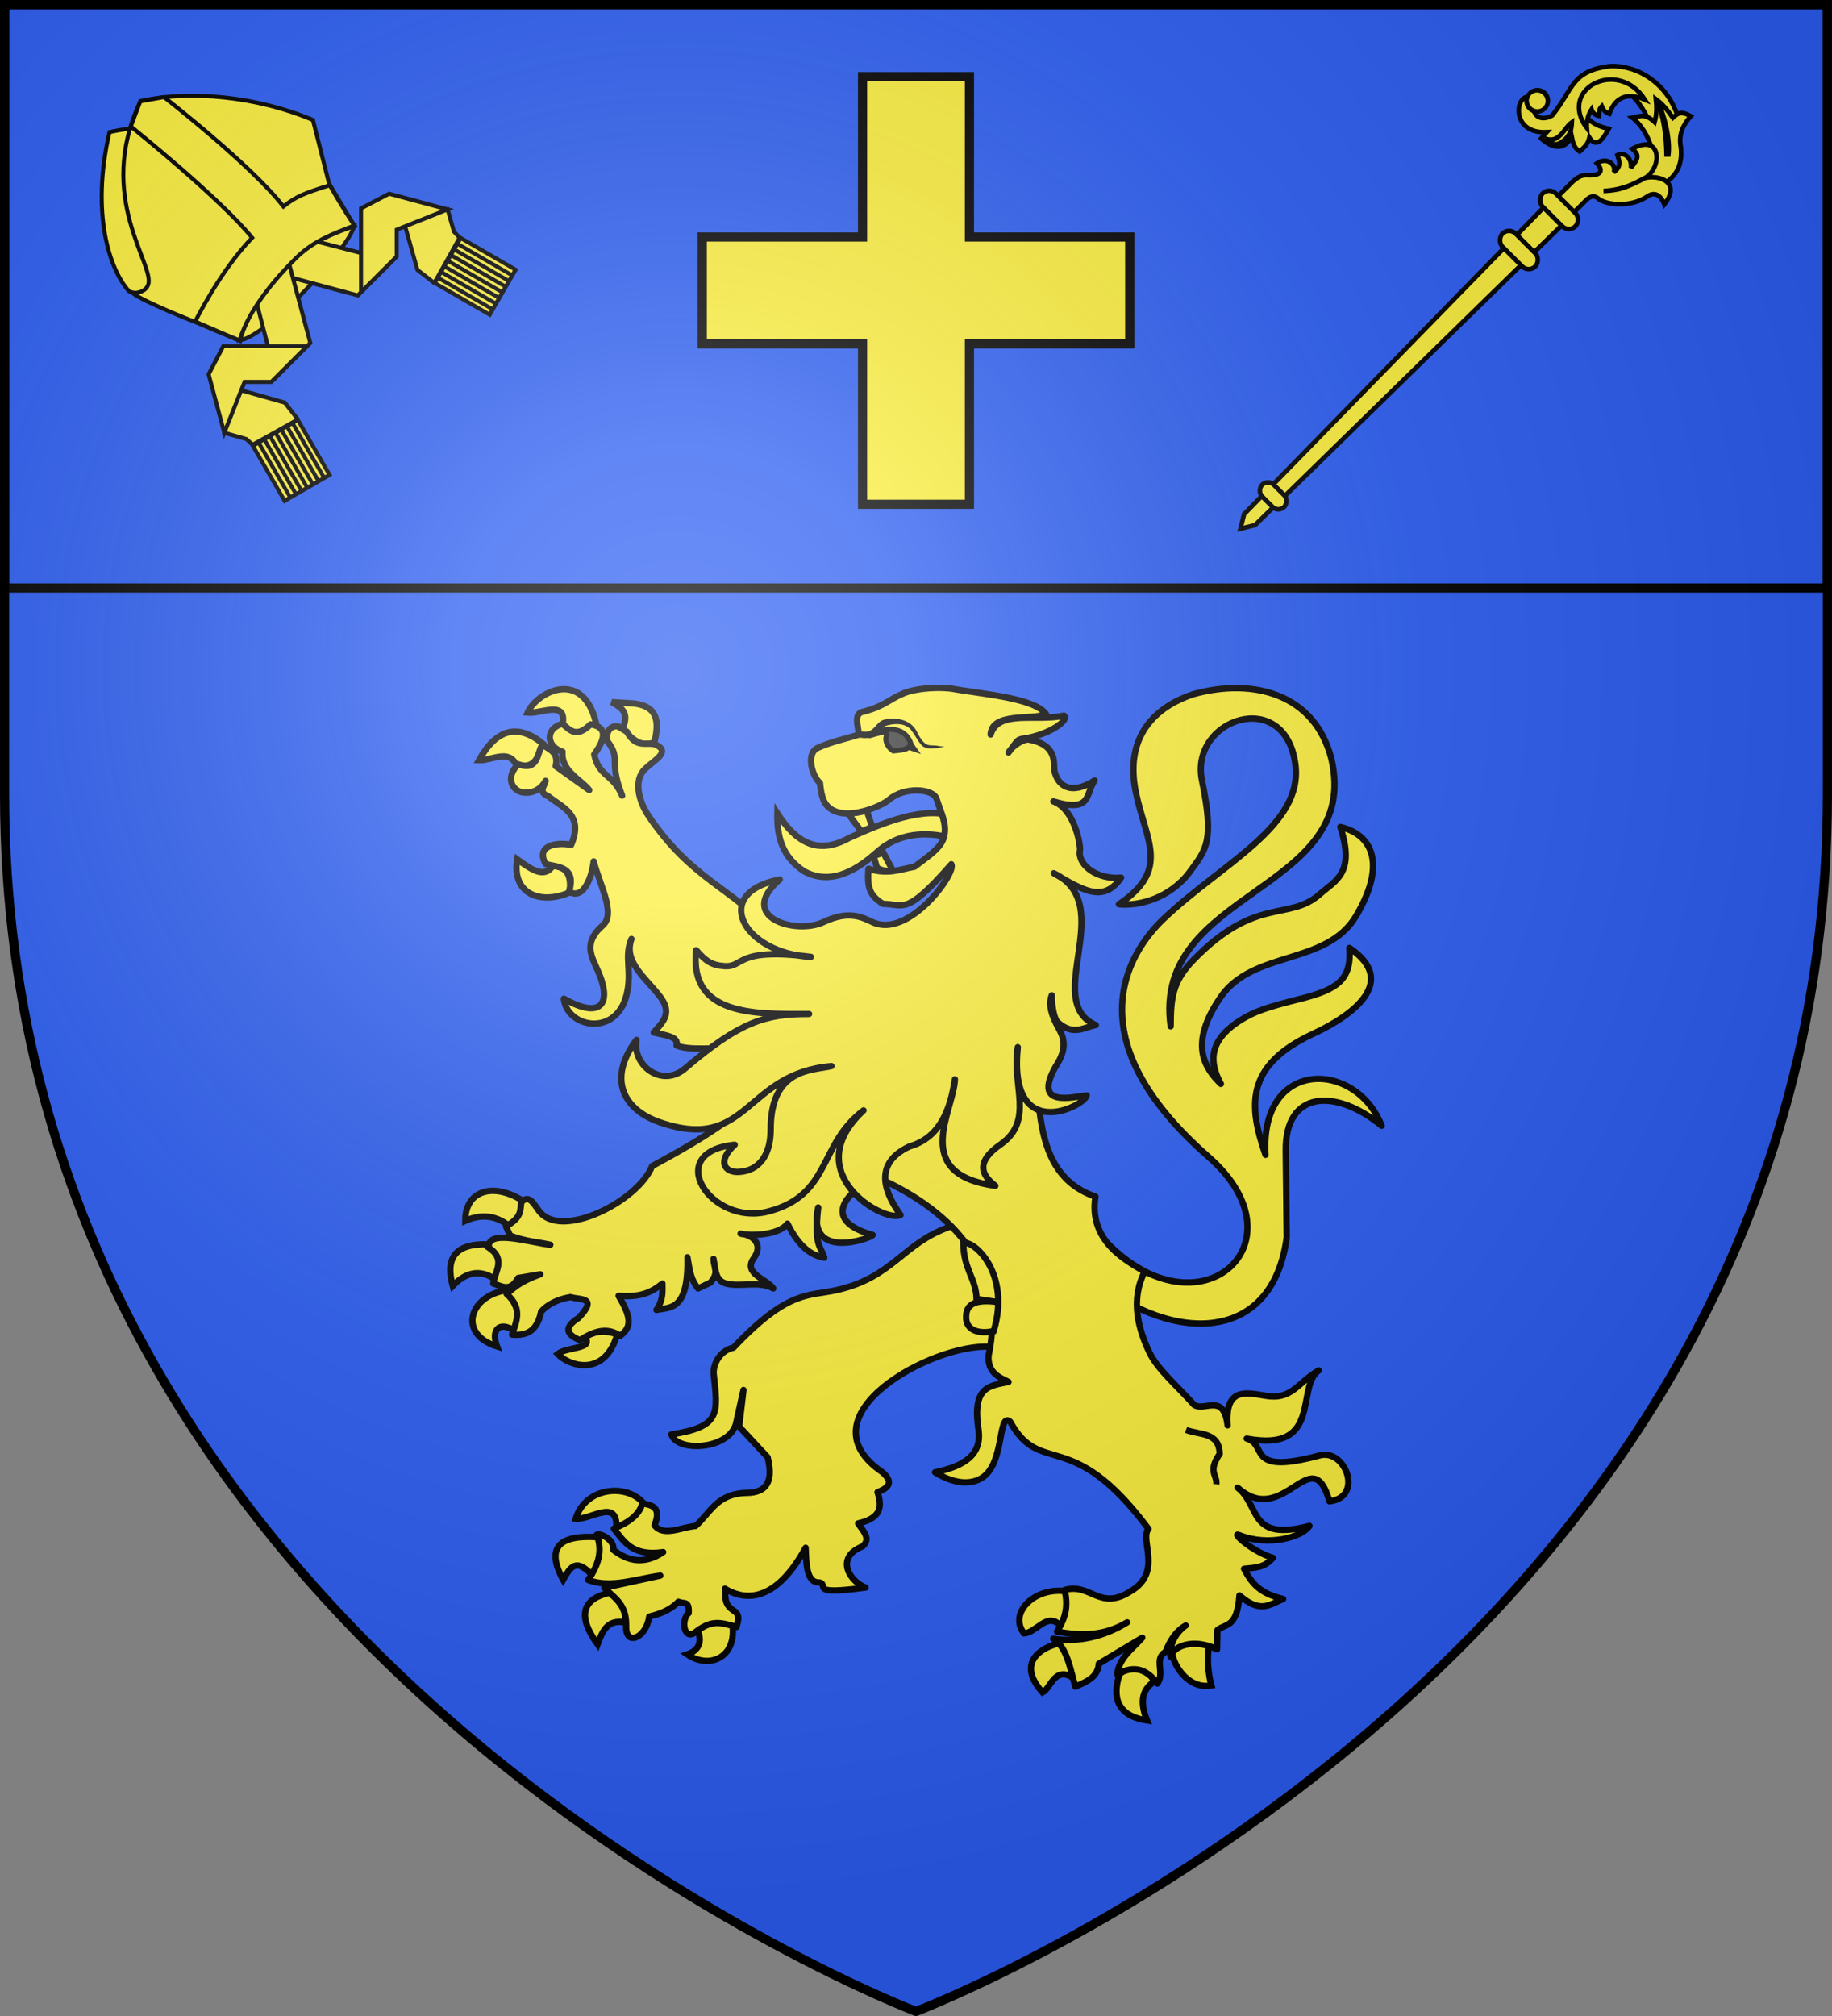 <?xml version="1.0" encoding="UTF-8" standalone="no"?>
<svg
   xmlns:dc="http://purl.org/dc/elements/1.1/"
   xmlns:cc="http://creativecommons.org/ns#"
   xmlns:rdf="http://www.w3.org/1999/02/22-rdf-syntax-ns#"
   xmlns:svg="http://www.w3.org/2000/svg"
   xmlns="http://www.w3.org/2000/svg"
   xmlns:xlink="http://www.w3.org/1999/xlink"
   xmlns:sodipodi="http://sodipodi.sourceforge.net/DTD/sodipodi-0.dtd"
   xmlns:inkscape="http://www.inkscape.org/namespaces/inkscape"
   height="660"
   width="600"
   version="1.0"
   id="svg2"
   sodipodi:version="0.32"
   inkscape:version="0.46"
   sodipodi:docname="Blason_ville_fr_Saint-Lanne-A_(65).svg"
   sodipodi:docbase="D:\Mes documents\Renaud-Notre Lapin"
   inkscape:export-filename="/Users/olivier/Desktop/Blason Rouge/Blason_Vide_3D.png"
   inkscape:export-xdpi="144"
   inkscape:export-ydpi="144"
   inkscape:output_extension="org.inkscape.output.svg.inkscape">
  <rect width="100%" height="100%" fill="#808080" stroke="none"/>
  <sodipodi:namedview
     inkscape:window-height="977"
     inkscape:window-width="1280"
     inkscape:pageshadow="2"
     inkscape:pageopacity="0.0"
     guidetolerance="10.0"
     gridtolerance="10.0"
     objecttolerance="10.0"
     borderopacity="1.0"
     bordercolor="#666666"
     pagecolor="#ffffff"
     id="base"
     showgrid="false"
     height="660px"
     inkscape:zoom="1.1621217"
     inkscape:cx="300"
     inkscape:cy="330.00015"
     inkscape:window-x="-4"
     inkscape:window-y="-4"
     inkscape:current-layer="layer3"
     inkscape:object-nodes="true" />
  <desc
     id="desc4">Flag of Canton of Valais (Wallis)</desc>
  <defs
     id="defs6">
    <linearGradient
       id="linearGradient2893">
      <stop
         style="stop-color:white;stop-opacity:0.314;"
         offset="0"
         id="stop2895" />
      <stop
         id="stop2897"
         offset="0.19"
         style="stop-color:white;stop-opacity:0.251;" />
      <stop
         style="stop-color:#6b6b6b;stop-opacity:0.125;"
         offset="0.6"
         id="stop2901" />
      <stop
         style="stop-color:black;stop-opacity:0.125;"
         offset="1"
         id="stop2899" />
    </linearGradient>
    <radialGradient
       inkscape:collect="always"
       xlink:href="#linearGradient2893"
       id="radialGradient3163"
       gradientUnits="userSpaceOnUse"
       gradientTransform="matrix(1.353,0,0,1.349,-77.629,-85.747)"
       cx="221.445"
       cy="226.331"
       fx="221.445"
       fy="226.331"
       r="300" />
    <g
       id="f">
      <rect
         id="rect1964"
         style="fill:#28166f"
         y="-30"
         x="-50"
         height="60"
         width="100" />
      <g
         id="g1966"
         style="fill:#ffffff"
         transform="translate(0,-20)">
        <path
           id="path1968"
           d="M -1.212,27.818 C -1.212,22.175 -2.091,20.471 -4.542,13.98 C -5.709,10.888 -5.024,7.103 -2.858,3.601 C -2.082,2.346 -1.114,1.214 0,0 C 1.114,1.214 2.082,2.346 2.858,3.601 C 5.024,7.103 5.709,10.888 4.542,13.98 C 2.091,20.471 1.212,22.175 1.212,27.818 L -1.212,27.818 z" />
        <path
           id="rwi"
           d="M 2.922,27.672 C 2.922,21.721 5.239,17.829 8.501,16.66 C 9.949,16.141 11.808,16.387 13.519,18.107 C 15.638,20.236 16.255,26.1 10.036,27.228 C 10.694,26.272 10.655,24.147 9.322,23.441 C 8.331,22.916 7.209,23.188 6.646,23.564 C 5.822,24.116 4.917,25.67 4.967,27.672 L 2.922,27.672 z" />
        <path
           id="path1971"
           d="M 1.777,30.183 C 1.79,32.191 2.795,33.518 4.516,34.257 C 4.295,34.955 3.257,36.378 1.831,36.281 C 1.55,37.787 1.282,38.632 0,40 C -1.282,38.632 -1.55,37.787 -1.831,36.281 C -3.257,36.378 -4.295,34.955 -4.516,34.257 C -2.795,33.518 -1.79,32.191 -1.777,30.183 L 1.777,30.183 z" />
        <use
           xlink:href="#rwi"
           height="400"
           width="800"
           y="0"
           x="0"
           id="use1973"
           transform="scale(-1,1)" />
        <rect
           id="rect1975"
           y="27.331"
           x="-7.923"
           height="3.218"
           width="15.846" />
      </g>
    </g>
    <g
       id="s">
      <g
         id="c">
        <path
           id="t"
           d="M 0,0 L 0,1 L 0.5,1 L 0,0 z"
           transform="matrix(0.951,0.309,-0.309,0.951,0,-1)" />
        <use
           xlink:href="#t"
           transform="scale(-1,1)"
           id="use2144"
           x="0"
           y="0"
           width="810"
           height="540" />
      </g>
      <g
         id="a">
        <use
           xlink:href="#c"
           transform="matrix(0.309,0.951,-0.951,0.309,0,0)"
           id="use2147"
           x="0"
           y="0"
           width="810"
           height="540" />
        <use
           xlink:href="#c"
           transform="matrix(-0.809,0.588,-0.588,-0.809,0,0)"
           id="use2149"
           x="0"
           y="0"
           width="810"
           height="540" />
      </g>
      <use
         xlink:href="#a"
         transform="scale(-1,1)"
         id="use2151"
         x="0"
         y="0"
         width="810"
         height="540" />
    </g>
    <g
       id="s-4">
      <g
         id="c-6">
        <path
           transform="matrix(0.951,0.309,-0.309,0.951,0,-1)"
           d="M 0,0 L 0,1 L 0.5,1 L 0,0 z"
           id="t-0" />
        <use
           height="540"
           width="810"
           y="0"
           x="0"
           id="use2144-7"
           transform="scale(-1,1)"
           xlink:href="#t-0" />
      </g>
      <g
         id="a-1">
        <use
           height="540"
           width="810"
           y="0"
           x="0"
           id="use2147-7"
           transform="matrix(0.309,0.951,-0.951,0.309,0,0)"
           xlink:href="#c-6" />
        <use
           height="540"
           width="810"
           y="0"
           x="0"
           id="use2149-7"
           transform="matrix(-0.809,0.588,-0.588,-0.809,0,0)"
           xlink:href="#c-6" />
      </g>
      <use
         height="540"
         width="810"
         y="0"
         x="0"
         id="use2151-7"
         transform="scale(-1,1)"
         xlink:href="#a-1" />
    </g>
    <pattern
       id="pattern4124"
       patternTransform="translate(-328.318,-112.593)"
       height="199.71"
       width="178.168"
       patternUnits="userSpaceOnUse">
      <g
         id="g4119"
         transform="matrix(0.806,0,0,0.77,264.813,86.782)">
        <path
           inkscape:tile-y0="-111.58328"
           inkscape:tile-x0="-325.61408"
           inkscape:tile-h="127.72503"
           inkscape:tile-w="108.61065"
           inkscape:tile-cy="-47.720769"
           inkscape:tile-cx="-271.30875"
           d="M -267.374,-6.853 L -272.223,16.977 L -277.071,-6.853 L -277.071,-26.381 L -277.071,-51.594 L -302.284,-51.594 L -302.284,-37.048 L -311.982,-37.048 L -311.982,-51.594 L -326.528,-51.594 L -326.528,-61.291 L -311.982,-61.291 L -311.982,-75.837 L -302.284,-75.837 L -302.284,-61.291 L -277.071,-61.291 L -277.071,-86.504 L -291.617,-86.504 L -291.617,-96.202 L -277.071,-96.202 L -277.071,-110.748 L -267.374,-110.748 L -267.374,-96.202 L -252.828,-96.202 L -252.828,-86.504 L -267.374,-86.504 L -267.374,-61.291 L -242.161,-61.291 L -242.161,-75.837 L -232.463,-75.837 L -232.463,-61.291 L -217.917,-61.291 L -217.917,-51.594 L -232.463,-51.594 L -232.463,-37.048 L -242.161,-37.048 L -242.161,-51.594 L -267.374,-51.594 L -267.374,-26.381 L -267.374,-6.853 z"
           id="path4262"
           sodipodi:nodetypes="cccccccccccccccccccccccccccccccccccccccc"
           style="fill:#fcef3c;fill-opacity:1;stroke:#000000;stroke-width:3.807;stroke-miterlimit:4;stroke-dasharray:none;stroke-opacity:1;display:inline" />
        <use
           id="use2607"
           xlink:href="#path4262"
           inkscape:tiled-clone-of="#path4262"
           y="0"
           x="0"
           width="601.465"
           height="658.974" />
        <use
           id="use2613"
           transform="translate(108.611,127.725)"
           xlink:href="#path4262"
           inkscape:tiled-clone-of="#path4262"
           y="0"
           x="0"
           width="601.465"
           height="658.974" />
      </g>
    </pattern>
    <g
       id="s-9">
      <g
         id="c-3">
        <path
           id="t-4"
           d="M 0,0 L 0,1 L 0.5,1 L 0,0 z"
           transform="matrix(0.951,0.309,-0.309,0.951,0,-1)" />
        <use
           xlink:href="#t-4"
           transform="scale(-1,1)"
           id="use2144-4"
           x="0"
           y="0"
           width="810"
           height="540" />
      </g>
      <g
         id="a-6">
        <use
           xlink:href="#c-3"
           transform="matrix(0.309,0.951,-0.951,0.309,0,0)"
           id="use2147-0"
           x="0"
           y="0"
           width="810"
           height="540" />
        <use
           xlink:href="#c-3"
           transform="matrix(-0.809,0.588,-0.588,-0.809,0,0)"
           id="use2149-6"
           x="0"
           y="0"
           width="810"
           height="540" />
      </g>
      <use
         xlink:href="#a-6"
         transform="scale(-1,1)"
         id="use2151-6"
         x="0"
         y="0"
         width="810"
         height="540" />
    </g>
    <g
       id="f-0">
      <rect
         width="100"
         height="60"
         x="-50"
         y="-30"
         style="fill:#28166f"
         id="rect1964-9" />
      <g
         transform="translate(0,-20)"
         style="fill:#ffffff"
         id="g1966-0">
        <path
           d="M -1.212,27.818 C -1.212,22.175 -2.091,20.471 -4.542,13.98 C -5.709,10.888 -5.024,7.103 -2.858,3.601 C -2.082,2.346 -1.114,1.214 0,0 C 1.114,1.214 2.082,2.346 2.858,3.601 C 5.024,7.103 5.709,10.888 4.542,13.98 C 2.091,20.471 1.212,22.175 1.212,27.818 L -1.212,27.818 z"
           id="path1968-0" />
        <path
           d="M 2.922,27.672 C 2.922,21.721 5.239,17.829 8.501,16.66 C 9.949,16.141 11.808,16.387 13.519,18.107 C 15.638,20.236 16.255,26.1 10.036,27.228 C 10.694,26.272 10.655,24.147 9.322,23.441 C 8.331,22.916 7.209,23.188 6.646,23.564 C 5.822,24.116 4.917,25.67 4.967,27.672 L 2.922,27.672 z"
           id="rwi-6" />
        <path
           d="M 1.777,30.183 C 1.79,32.191 2.795,33.518 4.516,34.257 C 4.295,34.955 3.257,36.378 1.831,36.281 C 1.55,37.787 1.282,38.632 0,40 C -1.282,38.632 -1.55,37.787 -1.831,36.281 C -3.257,36.378 -4.295,34.955 -4.516,34.257 C -2.795,33.518 -1.79,32.191 -1.777,30.183 L 1.777,30.183 z"
           id="path1971-1" />
        <use
           transform="scale(-1,1)"
           id="use1973-3"
           x="0"
           y="0"
           width="800"
           height="400"
           xlink:href="#rwi-6" />
        <rect
           width="15.846"
           height="3.218"
           x="-7.923"
           y="27.331"
           id="rect1975-8" />
      </g>
    </g>
    <g
       id="s-4-8">
      <g
         id="c-6-6">
        <path
           id="t-0-0"
           d="M 0,0 L 0,1 L 0.5,1 L 0,0 z"
           transform="matrix(0.951,0.309,-0.309,0.951,0,-1)" />
        <use
           xlink:href="#t-0-0"
           transform="scale(-1,1)"
           id="use2144-7-2"
           x="0"
           y="0"
           width="810"
           height="540" />
      </g>
      <g
         id="a-1-4">
        <use
           xlink:href="#c-6-6"
           transform="matrix(0.309,0.951,-0.951,0.309,0,0)"
           id="use2147-7-8"
           x="0"
           y="0"
           width="810"
           height="540" />
        <use
           xlink:href="#c-6-6"
           transform="matrix(-0.809,0.588,-0.588,-0.809,0,0)"
           id="use2149-7-6"
           x="0"
           y="0"
           width="810"
           height="540" />
      </g>
      <use
         xlink:href="#a-1-4"
         transform="scale(-1,1)"
         id="use2151-7-5"
         x="0"
         y="0"
         width="810"
         height="540" />
    </g>
  </defs>
  <g
     inkscape:groupmode="layer"
     id="layer3"
     inkscape:label="Fond écu"
     style="display:inline"
     transform="translate(0,1.0141142e-6)">
    <g
       id="g3714"
       transform="translate(212.95,-619.159)" />
    <g
       id="layer9"
       inkscape:label="Fond d'écu"
       transform="translate(212.95,-619.159)">
      <g
         transform="matrix(2,0,0,2,-732.892,-1853.188)"
         inkscape:label="Meubles"
         id="g2807" />
      <g
         transform="matrix(2,0,0,2,1696.976,-413.55)"
         inkscape:label="Meubles"
         id="g4626" />
      <g
         id="g5271"
         inkscape:label="Meubles"
         transform="matrix(2,0,0,2,-732.892,-453.188)" />
      <g
         id="g5273"
         inkscape:label="Reflet final"
         transform="matrix(2,0,0,2,-732.892,-453.188)" />
      <g
         id="g5275"
         inkscape:label="Contour final"
         transform="matrix(2,0,0,2,-732.892,-453.188)" />
    </g>
    <g
       id="layer6"
       inkscape:label="Reflet final"
       transform="translate(212.95,-619.159)" />
    <g
       id="layer5"
       inkscape:label="Contour final"
       transform="translate(212.95,-619.159)" />
    <path
       sodipodi:nodetypes="csccsc"
       d="M 300,658.5 C 300,658.5 598.5,545.145 598.5,260 L 598.5,1.5 L 1.5,1.5 L 1.5,260 C 1.5,545.145 300,658.5 300,658.5 z"
       style="fill:#2b5df2;fill-opacity:1;fill-rule:evenodd;stroke:none;stroke-width:3;stroke-linecap:round;stroke-linejoin:round;stroke-opacity:1"
       id="path3249" />
    <path
       style="fill:#2b5df2;fill-opacity:1;stroke:#000000;stroke-width:3;stroke-linecap:butt;stroke-linejoin:miter;stroke-miterlimit:4;stroke-opacity:1"
       d="M 1.5,1.5 L 598.5,1.5 L 598.5,192.5 L 1.5,192.5 L 1.5,1.5 z"
       id="rect3348" />
    <g
       transform="translate(212.95,-1319.159)"
       id="g3403" />
    <g
       transform="translate(212.95,-1319.159)"
       inkscape:label="Fond d'écu"
       id="g3405">
      <g
         id="g3407"
         inkscape:label="Meubles"
         transform="matrix(2,0,0,2,-732.892,-1853.188)" />
      <g
         id="g3409"
         inkscape:label="Meubles"
         transform="matrix(2,0,0,2,1696.976,-413.55)" />
      <g
         transform="matrix(2,0,0,2,-732.892,-453.188)"
         inkscape:label="Meubles"
         id="g3411" />
      <g
         transform="matrix(2,0,0,2,-732.892,-453.188)"
         inkscape:label="Reflet final"
         id="g3413" />
      <g
         transform="matrix(2,0,0,2,-732.892,-453.188)"
         inkscape:label="Contour final"
         id="g3415" />
    </g>
    <g
       transform="translate(212.95,-1319.159)"
       inkscape:label="Reflet final"
       id="g3417" />
    <g
       transform="translate(212.95,-1319.159)"
       inkscape:label="Contour final"
       id="g3419" />
    <g
       id="g3445"
       inkscape:label="Meubles"
       transform="translate(0,-700)">
      <g
         transform="translate(-247.382,200.898)"
         id="g3447" />
      <g
         transform="translate(-247.382,200.898)"
         inkscape:label="Fond d'écu"
         id="g3449">
        <g
           id="g3451"
           inkscape:label="Meubles"
           transform="matrix(2,0,0,2,-732.892,-1853.188)" />
        <g
           id="g3453"
           inkscape:label="Meubles"
           transform="matrix(2,0,0,2,1696.976,-413.55)" />
        <g
           transform="matrix(2,0,0,2,-732.892,-453.188)"
           inkscape:label="Meubles"
           id="g3455" />
        <g
           transform="matrix(2,0,0,2,-732.892,-453.188)"
           inkscape:label="Reflet final"
           id="g3457" />
        <g
           transform="matrix(2,0,0,2,-732.892,-453.188)"
           inkscape:label="Contour final"
           id="g3459" />
      </g>
      <g
         transform="translate(-247.382,200.898)"
         inkscape:label="Reflet final"
         id="g3461" />
      <g
         transform="translate(-247.382,200.898)"
         inkscape:label="Contour final"
         id="g3463" />
      <g
         transform="translate(890.629,188.607)"
         inkscape:label="Meubles"
         id="g3465" />
      <g
         transform="translate(2105.563,908.426)"
         inkscape:label="Meubles"
         id="g3467" />
      <g
         id="g3469"
         inkscape:label="Meubles"
         transform="translate(1520.792,892.423)" />
      <g
         id="g3471"
         inkscape:label="Calque 1"
         transform="translate(895.317,580.155)" />
      <g
         transform="translate(590.318,631.997)"
         id="g3473"
         inkscape:label="Calque 1">
        <g
           transform="matrix(0.501,0,0,0.501,19.979,-42.364)"
           inkscape:label="Calque 1"
           id="g3475" />
      </g>
    </g>
    <g
       id="g4833"
       inkscape:label="Meubles"
       transform="matrix(2.75,0,0,2.75,-1360.854,-2342.697)" />
    <g
       id="g4835"
       inkscape:label="Meubles"
       transform="matrix(2.75,0,0,2.75,1980.214,-363.194)" />
  </g>
  <g
     inkscape:groupmode="layer"
     id="layer4"
     inkscape:label="Meubles"
     transform="translate(0,1.0141142e-6)">
    <g
       transform="translate(-247.382,200.898)"
       id="g3714-4" />
    <g
       transform="translate(-247.382,200.898)"
       inkscape:label="Fond d'écu"
       id="layer9-9">
      <g
         id="g2807-6"
         inkscape:label="Meubles"
         transform="matrix(2,0,0,2,-732.892,-1853.188)" />
      <g
         id="g4626-3"
         inkscape:label="Meubles"
         transform="matrix(2,0,0,2,1696.976,-413.55)" />
      <g
         transform="matrix(2,0,0,2,-732.892,-453.188)"
         inkscape:label="Meubles"
         id="g5271-7" />
      <g
         transform="matrix(2,0,0,2,-732.892,-453.188)"
         inkscape:label="Reflet final"
         id="g5273-8" />
      <g
         transform="matrix(2,0,0,2,-732.892,-453.188)"
         inkscape:label="Contour final"
         id="g5275-8" />
    </g>
    <g
       transform="translate(-247.382,200.898)"
       inkscape:label="Reflet final"
       id="layer6-2" />
    <g
       transform="translate(-247.382,200.898)"
       inkscape:label="Contour final"
       id="layer5-9" />
    <g
       transform="translate(890.629,188.607)"
       inkscape:label="Meubles"
       id="g26149" />
    <g
       transform="translate(2105.563,908.426)"
       inkscape:label="Meubles"
       id="g26153" />
    <g
       id="g26155"
       inkscape:label="Meubles"
       transform="translate(1520.792,892.423)" />
    <g
       id="g4945"
       inkscape:label="Calque 1"
       transform="translate(895.317,580.155)" />
    <g
       transform="translate(590.318,631.997)"
       id="layer1-9"
       inkscape:label="Calque 1">
      <g
         transform="matrix(0.501,0,0,0.501,19.979,-42.364)"
         inkscape:label="Calque 1"
         id="g5327" />
    </g>
    <path
       style="display:inline;opacity:1;fill:#fcef3c;fill-opacity:1;stroke:#000000;stroke-width:3;stroke-linecap:butt;stroke-linejoin:miter;stroke-miterlimit:4;stroke-dasharray:none;stroke-opacity:1"
       d="M 282.5 25.094 L 282.5 77.594 L 230 77.594 L 230 112.594 L 282.5 112.594 L 282.5 165.094 L 317.5 165.094 L 317.5 112.594 L 370 112.594 L 370 77.594 L 317.5 77.594 L 317.5 25.094 L 282.5 25.094 z "
       id="rect3766"
       transform="translate(0,-1.0141142e-6)" />
    <g
       style="display:inline"
       id="g4024"
       transform="translate(180,0)">
      <path
         sodipodi:nodetypes="cccccccccccccz"
         id="path13031"
         d="M 343.116,28.19 C 334.354,31.847 337.501,40.386 346.874,42.139 C 345.762,44.011 343.227,49.321 340.542,45.073 C 339.971,47.418 338.942,48.071 337.351,49.603 C 335.55,48.351 335.238,47.115 334.706,44.559 C 332.324,50.05 327.53,47.998 324.74,45.331 L 326.593,43.272 C 314.527,43.876 316.261,30.654 321.034,31.742 L 322.475,33.183 C 321.308,39.435 325.999,39.325 328.395,37.764 C 335.318,29.127 334.661,23.131 347.388,21.653 C 355.981,21.229 366.308,27.097 369.721,38.861 L 360.469,41.294 C 359.542,36.461 351.904,24.522 343.116,28.19 z"
         style="fill:#fcef3c;fill-opacity:1;stroke:#000000;stroke-width:1.5;stroke-miterlimit:4;stroke-dasharray:none;stroke-opacity:1;display:inline" />
      <path
         sodipodi:nodetypes="ccccccccc"
         id="path13033"
         d="M 362.316,32.462 C 362.541,34.699 362.731,36.907 361.904,39.978 C 358.774,37.04 357.17,38.052 354.595,38.536 C 360.061,42.559 364.553,54.628 358.435,57.034 L 362.264,61.545 C 367.334,59.351 371.278,55.766 370.5,48.265 C 369.633,43.877 371.341,40.775 373.743,38.022 C 370.59,36.251 369.426,37.061 367.875,38.536 C 365.84,35.732 364.466,34.018 362.316,32.462 z"
         style="fill:#fcef3c;fill-opacity:1;stroke:#000000;stroke-width:1.5;stroke-miterlimit:4;stroke-dasharray:none;stroke-opacity:1;display:inline" />
      <path
         sodipodi:nodetypes="cccc"
         id="path13035"
         d="M 362.316,32.462 C 364.991,37.431 365.712,45.307 365.816,50.581 L 366.433,50.581 C 367.064,45.68 365.033,36.679 362.316,32.462 z"
         style="fill:#fcef3c;fill-opacity:1;stroke:#000000;stroke-width:1.5;stroke-miterlimit:4;stroke-dasharray:none;stroke-opacity:1;display:inline" />
      <path
         sodipodi:nodetypes="ccccccc"
         id="path13037"
         d="M 358.701,32.605 C 351.033,29.39 348.294,33.891 347.051,37.267 C 345.55,36.737 345.085,35.872 344.598,34.771 C 343.617,35.751 343.719,36.85 343.683,37.961 C 342.411,37.741 341.575,36.872 341.228,35.839 C 339.991,37.721 339.564,40.147 339.713,41.95 C 330.063,29.112 349.92,18.805 358.701,32.605 z"
         style="fill:#fcef3c;fill-opacity:1;stroke:#000000;stroke-width:1.5;stroke-miterlimit:4;stroke-dasharray:none;stroke-opacity:1;display:inline" />
      <path
         sodipodi:nodetypes="cscc"
         id="path13039"
         d="M 334.803,40.021 C 334.707,42.198 334.387,44.782 330.966,46.799 C 328.986,47.967 327.004,46.409 325.915,45.329 C 330.832,47.203 332.177,41.83 334.803,40.021 z"
         style="fill:#fcef3c;fill-opacity:1;stroke:#000000;stroke-width:1.5;stroke-miterlimit:4;stroke-dasharray:none;stroke-opacity:1;display:inline" />
      <path
         sodipodi:nodetypes="ccscccccccccssccc"
         id="path13041"
         d="M 328.546,65.973 L 335.123,59.397 C 336.295,58.473 337.549,57.23 339.727,57.35 C 345.98,57.695 344.229,54.665 343.026,53.446 C 346.641,51.1 349.514,54.314 348.487,56.391 C 351.242,54.355 350.308,52.674 349.717,50.766 C 352.247,49.375 354.727,52.435 354.102,54.993 C 356.701,51.804 356.97,50.805 354.626,48.718 C 363.817,43.527 364.641,54.277 359.102,58.054 C 353.531,61.262 349.779,62.226 345.162,62.53 C 349.935,62.259 352.1,61.819 358.59,58.309 C 363.163,57.07 370.77,59.509 365.113,66.878 C 364.05,64.214 362.113,62.492 359.486,64.32 C 354.325,67.911 345.987,67.247 343.372,64.96 C 341.943,63.711 340.548,64.485 339.535,65.471 L 333.79,71.216 L 328.546,65.973 z"
         style="fill:#fcef3c;fill-opacity:1;stroke:#000000;stroke-width:1.5;stroke-miterlimit:4;stroke-dasharray:none;stroke-opacity:1;display:inline" />
      <path
         transform="matrix(0.319,0.319,-0.347,0.347,110.708,-358.885)"
         d="M 955.463,258.138 A 7.71,7.093 0 1 1 940.043,258.138 A 7.71,7.093 0 1 1 955.463,258.138 z"
         sodipodi:ry="7.0934973"
         sodipodi:rx="7.7103229"
         sodipodi:cy="258.13797"
         sodipodi:cx="947.75293"
         id="path13043"
         style="fill:#fcef3c;fill-opacity:1;stroke:#000000;stroke-width:3.187;stroke-miterlimit:4;stroke-dasharray:none;stroke-opacity:1;display:inline"
         sodipodi:type="arc" />
      <path
         sodipodi:nodetypes="cccccc"
         id="path11256"
         d="M 329.452,63.941 L 335.425,69.915 L 231.036,171.915 L 226.257,173.109 L 227.452,168.33 L 329.452,63.941 z"
         inkscape:transform-center-y="-4.0866085"
         inkscape:transform-center-x="-173.94282"
         style="fill:#fcef3c;fill-opacity:1;stroke:#000000;stroke-width:1.5;stroke-miterlimit:4;stroke-dasharray:none;stroke-opacity:1" />
      <rect
         transform="matrix(0.707,0.707,-0.707,0.707,0,0)"
         style="fill:#fcef3c;fill-opacity:1;stroke:#000000;stroke-width:1.5;stroke-miterlimit:4;stroke-dasharray:none;stroke-opacity:1"
         id="rect11258"
         width="10.222"
         height="5.407"
         x="277.284"
         y="-55.491"
         ry="2.703" />
      <rect
         transform="matrix(0.707,0.707,-0.707,0.707,0,0)"
         style="fill:#fcef3c;fill-opacity:1;stroke:#000000;stroke-width:1.5;stroke-miterlimit:4;stroke-dasharray:none;stroke-opacity:1"
         id="rect11260"
         width="15.206"
         height="6.083"
         x="274.792"
         y="-169.666"
         ry="3.041" />
      <rect
         transform="matrix(0.707,0.707,-0.707,0.707,0,0)"
         ry="3.041"
         y="-188.251"
         x="274.792"
         height="6.083"
         width="15.206"
         id="rect11304"
         style="fill:#fcef3c;fill-opacity:1;stroke:#000000;stroke-width:1.5;stroke-miterlimit:4;stroke-dasharray:none;stroke-opacity:1" />
    </g>
    <g
       style="display:inline"
       transform="matrix(-0.566,0.566,0.566,0.566,69.991,-38.706)"
       inkscape:label="Meubles"
       id="g4464">
      <g
         transform="matrix(1.1,0,0,1.1,-819.675,278.55)"
         id="g7144"
         style="display:inline">
        <path
           style="opacity:1;fill:#fcef3c;fill-opacity:1;stroke:#000000;stroke-width:1.5;stroke-miterlimit:4;stroke-dasharray:none;stroke-opacity:1"
           d="M 798.521,-125.851 L 819.757,-144.065 L 858.952,-125.851 C 851.069,-119.71 806.662,-120.978 798.521,-125.851 z"
           id="path7093"
           sodipodi:nodetypes="cccc" />
        <g
           id="g7095">
          <g
             transform="matrix(2.004,0,0,2.004,733.785,-224.199)"
             style="fill:#fcef3c;fill-opacity:1;stroke:#000000;stroke-width:0.749;stroke-miterlimit:4;stroke-dasharray:none;stroke-opacity:1"
             id="g2081">
            <a
               transform="translate(0,0.746)"
               style="fill:#fcef3c;fill-opacity:1;stroke:#000000;stroke-width:0.749;stroke-miterlimit:4;stroke-dasharray:none;stroke-opacity:1"
               id="a2083">
              <path
                 d="M 17.962,58.446 L 20.037,62.192 L 20.106,63.74 C 20.106,63.74 29.338,66.38 29.369,66.349 L 29.861,62.441 L 24.998,53.747 L 17.962,58.446 z"
                 style="fill:#fcef3c;fill-opacity:1;fill-rule:evenodd;stroke:#000000;stroke-width:0.749;stroke-linecap:butt;stroke-linejoin:miter;stroke-miterlimit:4;stroke-dasharray:none;stroke-opacity:1"
                 id="path2085"
                 sodipodi:nodetypes="ccccccc" />
            </a>
            <path
               sodipodi:nodetypes="ccccc"
               d="M 32.016,58.695 L 41.037,58.695 L 49.583,43.892 L 40.859,43.683 L 32.016,58.695 z"
               style="fill:#fcef3c;fill-opacity:1;fill-rule:evenodd;stroke:#000000;stroke-width:0.749;stroke-linecap:butt;stroke-linejoin:miter;stroke-miterlimit:4;stroke-dasharray:none;stroke-opacity:1"
               id="path2087" />
            <path
               d="M 23.578,49.466 L 17.962,59.192 L 27.298,55.181 L 30.811,58.695 L 40.181,58.695 L 29.189,47.703 L 23.578,49.466 z"
               style="fill:#fcef3c;fill-opacity:1;fill-rule:evenodd;stroke:#000000;stroke-width:0.749;stroke-linecap:butt;stroke-linejoin:miter;stroke-miterlimit:4;stroke-dasharray:none;stroke-opacity:1"
               id="path2089"
               sodipodi:nodetypes="ccccccc" />
          </g>
          <g
             transform="matrix(1.879,0.504,-0.519,1.936,441.596,-357.944)"
             style="fill:#fcef3c;fill-opacity:1;stroke-width:0.76;stroke-miterlimit:4;stroke-dasharray:none"
             id="g2091">
            <rect
               width="9.924"
               height="11.783"
               x="200.017"
               y="83.936"
               style="fill:#fcef3c;fill-opacity:1;stroke:#000000;stroke-width:0.76;stroke-miterlimit:4;stroke-dasharray:none;stroke-opacity:1"
               id="rect2093" />
            <g
               transform="matrix(0.94,0,0,1,4.613,-4.203)"
               style="fill:#fcef3c;fill-opacity:1;stroke-width:0.784;stroke-miterlimit:4;stroke-dasharray:none"
               id="g2095">
              <path
                 d="M 209.225,99.968 L 209.225,88.093"
                 style="fill:#fcef3c;fill-opacity:1;fill-rule:evenodd;stroke:#000000;stroke-width:0.784;stroke-linecap:butt;stroke-linejoin:miter;stroke-miterlimit:4;stroke-dasharray:none;stroke-opacity:1"
                 id="path2097" />
              <path
                 d="M 210.552,99.968 L 210.552,88.093"
                 style="fill:#fcef3c;fill-opacity:1;fill-rule:evenodd;stroke:#000000;stroke-width:0.784;stroke-linecap:butt;stroke-linejoin:miter;stroke-miterlimit:4;stroke-dasharray:none;stroke-opacity:1"
                 id="path2099" />
              <path
                 d="M 211.878,99.968 L 211.878,88.093"
                 style="fill:#fcef3c;fill-opacity:1;fill-rule:evenodd;stroke:#000000;stroke-width:0.784;stroke-linecap:butt;stroke-linejoin:miter;stroke-miterlimit:4;stroke-dasharray:none;stroke-opacity:1"
                 id="path2101" />
              <path
                 d="M 213.204,99.968 L 213.204,88.093"
                 style="fill:#fcef3c;fill-opacity:1;fill-rule:evenodd;stroke:#000000;stroke-width:0.784;stroke-linecap:butt;stroke-linejoin:miter;stroke-miterlimit:4;stroke-dasharray:none;stroke-opacity:1"
                 id="path2103" />
              <path
                 d="M 214.531,99.968 L 214.531,88.093"
                 style="fill:#fcef3c;fill-opacity:1;fill-rule:evenodd;stroke:#000000;stroke-width:0.784;stroke-linecap:butt;stroke-linejoin:miter;stroke-miterlimit:4;stroke-dasharray:none;stroke-opacity:1"
                 id="path2105" />
              <path
                 d="M 215.857,99.968 L 215.857,88.093"
                 style="fill:#fcef3c;fill-opacity:1;fill-rule:evenodd;stroke:#000000;stroke-width:0.784;stroke-linecap:butt;stroke-linejoin:miter;stroke-miterlimit:4;stroke-dasharray:none;stroke-opacity:1"
                 id="path2107" />
              <path
                 d="M 217.184,99.968 L 217.184,88.093"
                 style="fill:#fcef3c;fill-opacity:1;fill-rule:evenodd;stroke:#000000;stroke-width:0.784;stroke-linecap:butt;stroke-linejoin:miter;stroke-miterlimit:4;stroke-dasharray:none;stroke-opacity:1"
                 id="path2109" />
            </g>
          </g>
        </g>
        <g
           id="g7112"
           transform="matrix(-1,0,0,1,1657.026,0)">
          <g
             id="g7114"
             style="fill:#fcef3c;fill-opacity:1;stroke:#000000;stroke-width:0.749;stroke-miterlimit:4;stroke-dasharray:none;stroke-opacity:1"
             transform="matrix(2.004,0,0,2.004,733.785,-224.199)">
            <a
               id="a7116"
               style="fill:#fcef3c;fill-opacity:1;stroke:#000000;stroke-width:0.749;stroke-miterlimit:4;stroke-dasharray:none;stroke-opacity:1"
               transform="translate(0,0.746)">
              <path
                 sodipodi:nodetypes="ccccccc"
                 id="path7118"
                 style="fill:#fcef3c;fill-opacity:1;fill-rule:evenodd;stroke:#000000;stroke-width:0.749;stroke-linecap:butt;stroke-linejoin:miter;stroke-miterlimit:4;stroke-dasharray:none;stroke-opacity:1"
                 d="M 17.962,58.446 L 20.037,62.192 L 20.106,63.74 C 20.106,63.74 29.338,66.38 29.369,66.349 L 29.861,62.441 L 24.998,53.747 L 17.962,58.446 z" />
            </a>
            <path
               id="path7120"
               style="fill:#fcef3c;fill-opacity:1;fill-rule:evenodd;stroke:#000000;stroke-width:0.749;stroke-linecap:butt;stroke-linejoin:miter;stroke-miterlimit:4;stroke-dasharray:none;stroke-opacity:1"
               d="M 32.016,58.695 L 41.037,58.695 L 49.583,43.892 L 40.859,43.683 L 32.016,58.695 z"
               sodipodi:nodetypes="ccccc" />
            <path
               sodipodi:nodetypes="ccccccc"
               id="path7122"
               style="fill:#fcef3c;fill-opacity:1;fill-rule:evenodd;stroke:#000000;stroke-width:0.749;stroke-linecap:butt;stroke-linejoin:miter;stroke-miterlimit:4;stroke-dasharray:none;stroke-opacity:1"
               d="M 23.578,49.466 L 17.962,59.192 L 27.298,55.181 L 30.811,58.695 L 40.181,58.695 L 29.189,47.703 L 23.578,49.466 z" />
          </g>
          <g
             id="g7124"
             style="fill:#fcef3c;fill-opacity:1;stroke-width:0.76;stroke-miterlimit:4;stroke-dasharray:none"
             transform="matrix(1.879,0.504,-0.519,1.936,441.596,-357.944)">
            <rect
               id="rect7126"
               style="fill:#fcef3c;fill-opacity:1;stroke:#000000;stroke-width:0.76;stroke-miterlimit:4;stroke-dasharray:none;stroke-opacity:1"
               y="83.936"
               x="200.017"
               height="11.783"
               width="9.924" />
            <g
               id="g7128"
               style="fill:#fcef3c;fill-opacity:1;stroke-width:0.784;stroke-miterlimit:4;stroke-dasharray:none"
               transform="matrix(0.94,0,0,1,4.613,-4.203)">
              <path
                 id="path7130"
                 style="fill:#fcef3c;fill-opacity:1;fill-rule:evenodd;stroke:#000000;stroke-width:0.784;stroke-linecap:butt;stroke-linejoin:miter;stroke-miterlimit:4;stroke-dasharray:none;stroke-opacity:1"
                 d="M 209.225,99.968 L 209.225,88.093" />
              <path
                 id="path7132"
                 style="fill:#fcef3c;fill-opacity:1;fill-rule:evenodd;stroke:#000000;stroke-width:0.784;stroke-linecap:butt;stroke-linejoin:miter;stroke-miterlimit:4;stroke-dasharray:none;stroke-opacity:1"
                 d="M 210.552,99.968 L 210.552,88.093" />
              <path
                 id="path7134"
                 style="fill:#fcef3c;fill-opacity:1;fill-rule:evenodd;stroke:#000000;stroke-width:0.784;stroke-linecap:butt;stroke-linejoin:miter;stroke-miterlimit:4;stroke-dasharray:none;stroke-opacity:1"
                 d="M 211.878,99.968 L 211.878,88.093" />
              <path
                 id="path7136"
                 style="fill:#fcef3c;fill-opacity:1;fill-rule:evenodd;stroke:#000000;stroke-width:0.784;stroke-linecap:butt;stroke-linejoin:miter;stroke-miterlimit:4;stroke-dasharray:none;stroke-opacity:1"
                 d="M 213.204,99.968 L 213.204,88.093" />
              <path
                 id="path7138"
                 style="fill:#fcef3c;fill-opacity:1;fill-rule:evenodd;stroke:#000000;stroke-width:0.784;stroke-linecap:butt;stroke-linejoin:miter;stroke-miterlimit:4;stroke-dasharray:none;stroke-opacity:1"
                 d="M 214.531,99.968 L 214.531,88.093" />
              <path
                 id="path7140"
                 style="fill:#fcef3c;fill-opacity:1;fill-rule:evenodd;stroke:#000000;stroke-width:0.784;stroke-linecap:butt;stroke-linejoin:miter;stroke-miterlimit:4;stroke-dasharray:none;stroke-opacity:1"
                 d="M 215.857,99.968 L 215.857,88.093" />
              <path
                 id="path7142"
                 style="fill:#fcef3c;fill-opacity:1;fill-rule:evenodd;stroke:#000000;stroke-width:0.784;stroke-linecap:butt;stroke-linejoin:miter;stroke-miterlimit:4;stroke-dasharray:none;stroke-opacity:1"
                 d="M 217.184,99.968 L 217.184,88.093" />
            </g>
          </g>
        </g>
        <g
           id="g7087">
          <g
             id="g2145"
             style="fill:#fcef3c;stroke:#000000;stroke-width:0.749;stroke-miterlimit:4;stroke-dasharray:none;stroke-opacity:1"
             transform="matrix(2.004,0,0,2.004,730.364,-227.439)">
            <path
               id="path2147"
               style="fill:#fcef3c;fill-opacity:1;fill-rule:evenodd;stroke:#000000;stroke-width:0.749;stroke-linecap:butt;stroke-linejoin:miter;stroke-miterlimit:4;stroke-dasharray:none;stroke-opacity:1"
               d="M 33.762,31.418 C 37.99,20.973 45.949,11.335 53.907,6.299 C 67.109,14.535 71.952,24.417 72.219,29.727 C 71.897,31.565 60.501,43.083 52.539,42.61 L 39.98,41.864 L 33.762,31.418 z" />
            <path
               id="path2149"
               style="fill:#fcef3c;fill-opacity:1;fill-rule:evenodd;stroke:#000000;stroke-width:0.749;stroke-linecap:butt;stroke-linejoin:miter;stroke-miterlimit:4;stroke-dasharray:none;stroke-opacity:1"
               d="M 25.617,31.418 C 29.845,20.973 37.804,11.335 45.762,6.299 C 64.415,12.952 65.283,29.802 68.892,31.418 C 70.497,32.137 72.001,30.424 72.001,30.424 C 71.628,33.284 67.4,42.859 67.4,42.859 L 64.166,50.818 C 64.166,50.818 58.697,46.996 46.135,47.087 C 40.664,47.127 34.073,50.818 34.073,50.818 L 31.835,41.864 L 25.617,31.418 z" />
          </g>
          <path
             id="path2151"
             style="fill:#fcef3c;fill-opacity:1;fill-rule:evenodd;stroke:#000000;stroke-width:1.5;stroke-linecap:butt;stroke-linejoin:miter;stroke-miterlimit:4;stroke-dasharray:none;stroke-opacity:1"
             d="M 794.409,-142.921 C 794.409,-142.921 796.714,-134.947 798.521,-125.851 C 806.277,-129.278 813.271,-132.657 822.779,-132.657 C 831.789,-132.657 847.604,-131.914 858.952,-125.851 C 861.578,-131.999 865.65,-142.475 865.65,-142.475 C 865.65,-142.475 845.978,-149.208 828.647,-149.525 C 826.647,-168.52 831.291,-210.704 831.291,-210.704 L 822.195,-214.816 L 814.843,-209.707 C 814.843,-209.707 809.732,-168.689 812.2,-149.525 C 806.211,-148.864 803.006,-147.407 794.409,-142.921 z" />
        </g>
      </g>
    </g>
    <g
       style="display:inline"
       id="g5092">
      <path
         style="fill:#fcef3c;fill-opacity:1;stroke:#000000;stroke-width:2.068;stroke-linejoin:round;stroke-miterlimit:4;stroke-dasharray:none;stroke-opacity:1"
         d="M 362.433,406.704 C 392.977,438.243 427.876,406.789 395.806,378.731 C 351.838,340.263 369.206,312.158 381.076,300.837 C 400.146,282.65 427.041,270.436 424.232,250.079 C 420.74,224.766 389.538,235.386 393.653,255.495 C 397.704,275.284 395.177,277.972 389.706,285.37 C 383.228,294.131 372.957,296.709 366.451,296.044 C 383.369,284.665 375.376,275.5 372.036,259.566 C 367.769,239.21 380.671,230.588 390.87,227.246 C 410.626,221.81 430.609,227.236 436.012,248.311 C 446.333,292.201 377.051,291.16 383.403,336.009 C 383.448,326.862 383.864,321.392 391.054,314.061 C 411.565,293.151 422.108,301.77 432.311,292.7 C 437.3,288.266 443.96,285.97 438.973,270.726 C 450.626,273.575 453.384,284.276 444.143,299.86 C 434.427,316.244 410.383,310.915 399.718,326.512 C 389.266,341.798 394.456,349.597 399.846,354.856 C 395.978,347.76 395.751,340.643 406.27,334.007 C 410.686,331.222 414.802,329.763 425.861,327.014 C 438.321,323.917 442.721,320.512 441.936,310.325 C 457.843,321.089 443.87,332.056 429.993,338.494 C 407.583,348.89 408.981,362.269 414.466,378.074 C 412.503,346.385 444.109,347 452.502,368.543 C 437.123,356.018 420.88,357.157 421.1,376.686 L 421.419,405.097 C 416.113,444.552 376.351,437.348 355.248,415.538"
         id="path3833"
         sodipodi:nodetypes="cssssscscccsscsscsscsccscc" />
      <path
         sodipodi:nodetypes="ccccccc"
         id="path3835"
         d="M 254.593,266.287 C 254.45,273.635 255.96,280.441 263.431,285.298 C 271.263,289.451 279.249,286.167 287.287,278.901 C 295.782,271.427 306.002,272.738 312.454,274.591 C 313.517,271.136 312.213,269.731 312.502,267.417 C 302.856,263.603 288.812,269.522 278.12,274.325 C 267.416,280.275 260.4,275.29 254.593,266.287 z"
         style="fill:#fcef3c;fill-opacity:1;stroke:#000000;stroke-width:2.068;stroke-miterlimit:4;stroke-dasharray:none;stroke-opacity:1" />
      <g
         style="fill:#fcef3c;stroke:#000000;stroke-width:2.954;stroke-opacity:1"
         id="g3892"
         transform="matrix(0.7,0,0,0.7,-393.028,161.432)">
        <path
           sodipodi:nodetypes="cccc"
           id="path3838"
           d="M 862.664,472.577 C 855.476,463.366 835.582,464.284 830.832,479.663 C 837.648,480.342 850.288,470.055 849.838,483.483 C 858.143,483.015 860.546,478.79 862.664,472.577 z"
           style="fill:#fcef3c;fill-opacity:1;stroke:#000000;stroke-width:2.954;stroke-linejoin:miter;stroke-miterlimit:4;stroke-dasharray:none;stroke-opacity:1" />
        <path
           sodipodi:nodetypes="cccc"
           id="path3840"
           d="M 838.453,505.987 C 830.975,497.956 828.393,502.102 824.949,508.23 C 816.762,493.269 822.908,487.055 841.32,488.327 C 843.516,493.04 842.344,500.573 838.453,505.987 z"
           style="fill:#fcef3c;fill-opacity:1;stroke:#000000;stroke-width:2.954;stroke-miterlimit:4;stroke-dasharray:none;stroke-opacity:1" />
        <path
           sodipodi:nodetypes="cccc"
           id="path3842"
           d="M 847.459,514.084 C 834.368,516.89 830.977,524.397 841.064,538.435 C 843.251,532.571 845.42,526.686 853.598,528.133 C 855.081,523.343 852.891,518.452 847.459,514.084 z"
           style="fill:#fcef3c;fill-opacity:1;stroke:#000000;stroke-width:2.954;stroke-miterlimit:4;stroke-dasharray:none;stroke-opacity:1" />
        <path
           sodipodi:nodetypes="cccc"
           id="path3844"
           d="M 887.874,531.879 C 890.435,537.852 887.784,541.535 883.014,543.118 C 892.915,549.972 905.768,545.084 904.244,530.006 C 897.135,525.985 893.169,527.399 887.874,531.879 z"
           style="fill:#fcef3c;fill-opacity:1;stroke:#000000;stroke-width:2.954;stroke-miterlimit:4;stroke-dasharray:none;stroke-opacity:1" />
      </g>
      <path
         style="fill:#fcef3c;fill-opacity:1;stroke:#000000;stroke-width:2.068;stroke-linejoin:round;stroke-miterlimit:4;stroke-dasharray:none;stroke-opacity:1"
         d="M 311.132,401.605 C 295.361,407.146 292.578,418.263 273.809,422.398 C 264.729,424.399 258.121,422.265 240.219,441.198 C 235.709,442.171 233.563,446.6 233.728,449.714 C 235.158,462.808 236.118,467.106 219.87,469.61 C 221.85,475.65 239.409,474.589 241.146,465.617 C 241.418,464.214 243.502,455.054 243.502,455.054 L 242.079,467.041 L 251.416,477.088 C 253.113,484.018 251.916,488.795 244.262,488.766 C 234.685,489.051 232.571,495.411 227.778,499.59 C 223.177,499.948 217.329,503.213 214.352,499.349 C 216.821,493.368 213.344,492.674 210.361,492.184 C 209.472,495.81 206.018,498.428 201.03,500.445 C 204.435,504.676 207.019,509.596 217.203,508.136 C 210.942,512.357 205.639,511.103 200.891,507.426 C 201.343,503.891 196.321,501.807 195.432,502.439 C 197.583,508.004 195.724,512.753 192.633,517.251 C 200.058,520.102 208.314,516.869 216.27,515.826 L 197.92,519.814 C 201.072,523.055 205.231,525.065 205.074,532.347 C 204.822,539.206 211.737,536.162 212.619,529.253 C 215.394,528.511 219.229,527.485 222.18,524.372 C 224.066,525.241 225.759,523.845 225.549,528.075 C 222.944,530.353 224.021,536.919 227.473,534.554 C 232.734,530.397 235.388,530.911 241.233,532.632 C 241.534,531.113 242.599,529.058 240.657,527.539 C 236.868,525.221 237.755,522.944 237.42,520.099 C 242.188,523.001 252.897,526.749 263.857,506.711 C 264.066,513.05 264.366,518.315 268.56,518.085 C 271.492,519.135 264.864,522.238 283.49,519.731 C 278.273,517.779 273.33,509.904 282.512,506.248 C 285.396,503.744 282.679,501.24 281.043,498.736 C 287.279,497.263 289.453,494.55 287.396,488.52 C 291.5,486.95 292.437,485.129 289.084,482.041 C 261.579,463.378 305.785,439.693 324.195,440.913 L 339.746,431.798 L 329.793,400.75 L 311.132,401.605 z"
         id="path3846"
         sodipodi:nodetypes="cscccsccccccccccccccccccccccccccccccccc" />
      <g
         style="fill:#fcef3c;stroke:#000000;stroke-width:2.954;stroke-opacity:1"
         id="g3882"
         transform="matrix(0.7,0,0,0.7,-393.028,161.432)">
        <path
           sodipodi:nodetypes="cccc"
           id="path3849"
           d="M 799.626,342.685 C 793.774,338.06 787.06,336.855 779.162,340.343 C 779.106,325.805 792.784,322.121 806.788,331.446 C 805.376,336.085 803.722,340.503 799.626,342.685 z"
           style="fill:#fcef3c;fill-opacity:1;stroke:#000000;stroke-width:2.954;stroke-miterlimit:4;stroke-dasharray:none;stroke-opacity:1" />
        <path
           sodipodi:nodetypes="cccc"
           id="path3851"
           d="M 773.279,370.783 C 769.861,358.309 773.827,350.73 790.161,351.348 C 793.098,355.22 797.453,357.91 793.231,367.739 C 785.442,362.5 779.028,364.815 773.279,370.783 z"
           style="fill:#fcef3c;fill-opacity:1;stroke:#000000;stroke-width:2.954;stroke-miterlimit:4;stroke-dasharray:none;stroke-opacity:1" />
        <path
           sodipodi:nodetypes="cccc"
           id="path3853"
           d="M 798.091,372.89 C 803.036,379.212 806.283,385.534 802.439,391.857 C 794.439,386.826 791.28,391.913 793.998,399.115 C 775.538,393.305 781.104,375.503 798.091,372.89 z"
           style="fill:#fcef3c;fill-opacity:1;stroke:#000000;stroke-width:2.954;stroke-miterlimit:4;stroke-dasharray:none;stroke-opacity:1" />
        <path
           sodipodi:nodetypes="cccc"
           id="path3855"
           d="M 834.925,394.666 C 840.419,391.503 845.458,391.677 850.272,393.496 C 844.294,413.872 827.566,408.23 822.391,402.628 C 826.735,399.156 839.892,400.411 834.925,394.666 z"
           style="fill:#fcef3c;fill-opacity:1;stroke:#000000;stroke-width:2.954;stroke-miterlimit:4;stroke-dasharray:none;stroke-opacity:1" />
      </g>
      <g
         style="fill:#fcef3c;stroke:#000000;stroke-width:2.954;stroke-opacity:1"
         id="g3912"
         transform="matrix(0.7,0,0,0.7,-393.028,161.432)">
        <path
           sodipodi:nodetypes="cccc"
           id="path3858"
           d="M 828.018,186.74 C 814.197,192.783 800.773,187.301 803.463,171.286 C 810.031,176.021 816.149,180.423 820.089,174.33 C 825.777,174.564 829.136,177.784 828.018,186.74 z"
           style="fill:#fcef3c;fill-opacity:1;stroke:#000000;stroke-width:2.954;stroke-miterlimit:4;stroke-dasharray:none;stroke-opacity:1" />
        <path
           sodipodi:nodetypes="cccc"
           id="path3860"
           d="M 802.951,127.031 C 799.413,119.605 791.513,125.156 785.557,124.924 C 793.82,110.121 803.811,107.649 815.485,117.197 C 813.451,123.223 811.622,129.511 802.951,127.031 z"
           style="fill:#fcef3c;fill-opacity:1;stroke:#000000;stroke-width:2.954;stroke-miterlimit:4;stroke-dasharray:none;stroke-opacity:1" />
        <path
           sodipodi:nodetypes="cccc"
           id="path3862"
           d="M 808.322,102.68 C 814.725,103.316 826.831,96.494 824.693,108.299 C 829.537,113.875 834.771,113.02 840.296,107.363 C 834.235,81.957 812.632,92.838 808.322,102.68 z"
           style="fill:#fcef3c;fill-opacity:1;stroke:#000000;stroke-width:2.954;stroke-miterlimit:4;stroke-dasharray:none;stroke-opacity:1" />
        <path
           sodipodi:nodetypes="ccccc"
           id="path3864"
           d="M 852.574,110.641 C 856.125,102.573 852.476,100.563 847.714,97.763 L 855.644,98.231 C 869.511,98.678 870.004,106.776 867.666,116.495 C 860.643,119.558 857.045,114.003 852.574,110.641 z"
           style="fill:#fcef3c;fill-opacity:1;stroke:#000000;stroke-width:2.954;stroke-miterlimit:4;stroke-dasharray:none;stroke-opacity:1" />
      </g>
      <g
         style="fill:#fcef3c;stroke:#000000;stroke-width:2.954;stroke-opacity:1"
         id="g3902"
         transform="matrix(0.7,0,0,0.7,-393.028,161.432)">
        <path
           sodipodi:nodetypes="cccc"
           id="path3867"
           d="M 1060.277,513.615 C 1063.924,519.732 1061.276,524.737 1057.464,529.538 C 1051.37,523.107 1046.274,533.114 1040.581,533.284 C 1033.216,523.847 1045.426,511.462 1060.277,513.615 z"
           style="fill:#fcef3c;fill-opacity:1;stroke:#000000;stroke-width:2.954;stroke-miterlimit:4;stroke-dasharray:none;stroke-opacity:1" />
        <path
           sodipodi:nodetypes="cccc"
           id="path3869"
           d="M 1063.602,554.123 C 1064.5,549.322 1064.845,544.657 1056.696,537.967 C 1045.367,541.022 1038.428,548.922 1049.278,560.914 C 1053.043,559.086 1054.933,548.365 1063.602,554.123 z"
           style="fill:#fcef3c;fill-opacity:1;stroke:#000000;stroke-width:2.954;stroke-miterlimit:4;stroke-dasharray:none;stroke-opacity:1" />
        <path
           sodipodi:nodetypes="cccc"
           id="path3871"
           d="M 1085.345,552.25 C 1093.294,545.781 1099.939,550.348 1101.204,555.997 C 1095.254,560.145 1095.033,566.251 1098.134,574.026 C 1080.946,571.416 1083.073,559.15 1085.345,552.25 z"
           style="fill:#fcef3c;fill-opacity:1;stroke:#000000;stroke-width:2.954;stroke-miterlimit:4;stroke-dasharray:none;stroke-opacity:1" />
        <path
           sodipodi:nodetypes="cccc"
           id="path3873"
           d="M 1127.295,539.138 C 1125.858,544.384 1126.946,553.033 1128.236,557.655 C 1117.18,559.612 1110.359,547.811 1109.901,542.416 C 1114.509,537.299 1118.595,535.516 1127.295,539.138 z"
           style="fill:#fcef3c;fill-opacity:1;stroke:#000000;stroke-width:2.954;stroke-miterlimit:4;stroke-dasharray:none;stroke-opacity:1" />
      </g>
      <path
         style="fill:#fcef3c;fill-opacity:1;stroke:#000000;stroke-width:2.068;stroke-linejoin:round;stroke-miterlimit:4;stroke-dasharray:none;stroke-opacity:1"
         d="M 184.209,236.927 C 178.307,238.602 179.049,244.525 184.24,246.11 C 183.638,252.435 190.409,255.263 192.993,258.67 L 182.006,250.825 C 183.056,246.17 179.876,245.385 177.601,243.776 C 175.804,246.867 176.324,252.529 169.687,250.202 C 165.264,254.673 167.861,259.041 171.427,259.467 C 174.515,259.836 177.149,258.383 178.689,255.656 C 178.297,257.424 176.201,259.414 179.586,260.688 C 184.298,264.467 191.243,266.717 187.065,276.603 C 182.649,275.659 175.264,276.64 178.689,282.829 C 182.136,283.981 188.913,283.282 186.385,291.895 C 191.236,294.844 193.877,286.846 194.445,282.001 C 196.347,289.6 201.832,299.121 197.399,302.979 C 190.811,308.712 193.794,313.165 195.849,317.898 C 200.739,329.164 196.453,333.594 184.675,326.955 C 185.594,336.351 201.617,339.634 205.167,325.886 C 207.186,318.067 204.267,313.313 206.816,307.396 C 204.057,314.816 211.514,320.214 216.082,326.142 C 220.334,331.66 217.209,334.487 214.097,338.022 C 217.755,338.899 222.384,339.335 221.576,342.256 C 225.686,344.075 234.333,342.764 238.489,343.438 L 241.789,363.98 C 235.266,369.586 224.396,375.933 213.574,381.758 C 208.945,393.394 183.349,406.211 176.408,396.262 C 174.209,393.109 173.158,391.43 170.775,393.414 C 170.243,395.982 171.213,398.411 165.716,401.484 L 167.049,404.498 C 171.934,406.396 175.874,406.566 180.239,407.512 C 173.871,406.821 161.065,402.703 160.107,407.501 L 159.57,408.109 C 166.073,412.138 161.998,416.186 161.555,420.214 C 164.268,420.946 166.974,423.238 169.687,418.396 L 176.948,417.175 C 170.043,419.695 168.341,421.622 165.934,423.626 C 171.341,428.425 169.061,432.644 167.701,436.926 C 172.464,437.38 175.913,435.832 177.217,429.422 C 180.076,426.285 183.988,425.123 186.847,424.647 C 189.811,425.643 196.188,424.415 189.485,431.472 C 184.267,434.81 185.799,437.01 189.92,438.744 C 194.319,435.932 198.712,434.28 203.11,437.325 C 207.002,434.459 206.768,431.238 202.587,424.224 C 210.324,424.839 213.798,422.746 216.953,420.214 C 216.946,422.951 217.258,425.602 214.995,428.856 C 219.386,427.932 225.58,429.309 225.146,411.601 C 225.82,415.003 225.865,418.406 228.62,421.808 L 232.631,419.941 C 235.554,416.517 233.884,415.568 233.678,412.144 C 234.317,415.321 234.155,419.171 237.649,420.173 C 242.357,421.523 248.499,419.162 253.259,421.808 C 251.02,418.654 243.246,416.94 246.869,411.912 C 250.265,407.198 246.258,404.182 242.548,403.868 C 245.1,404.623 254.975,404.636 257.903,400.597 C 261.788,408.555 266.072,411.084 269.957,411.746 C 268.866,407.81 266.533,408.346 267.972,395.296 C 263.952,413.273 286.02,405.137 285.812,404.299 C 269.391,399.652 276.131,390.859 286.954,385.295 C 313.454,396.99 329.671,416.327 323.75,443.9 C 323.507,449.217 326.907,450.806 330.304,452.418 C 324.253,453.743 318.295,453.67 320.459,467.96 C 321.732,476.36 315.61,480.053 306.236,482.007 C 309.5,484.04 315.771,487 321.147,484.101 C 329.292,479.71 326.659,461.924 330.848,465.444 C 340.882,483.782 350.884,466.583 376.136,500.537 C 373.078,504.062 381.108,514.824 370.037,521.11 C 360.106,527.362 357.21,518.176 348.688,520.512 C 349.821,525.697 349.192,529.331 346.186,534.136 C 353.85,535.578 361.503,535.711 369.167,531.123 C 361.64,535.795 353.112,537.787 344.935,536.502 C 349.489,539.068 350.604,546.893 352.197,552.194 C 355.705,550.56 359.559,549.237 359.866,544.672 L 374.116,536.154 C 370.881,539.839 366.462,542.748 365.903,548.184 C 371.598,544.841 375.726,546.662 379.039,551.172 C 381.683,547.404 377.672,543.168 381.786,540.746 C 382.781,537.776 384.966,534.025 388.34,532.144 C 384.464,534.817 382.837,539.472 383.354,542.378 C 382.906,540.976 388.562,535.247 398.601,539.958 L 398.728,533.638 C 401.492,531.442 405.148,533.006 405.935,522.306 C 412.778,528.269 415.678,525.381 420.24,523.476 C 412.257,521.582 409.833,518.087 407.435,513.588 C 410.98,513.208 414.126,513.331 416.865,509.993 C 409.986,507.98 402.972,501.386 405.854,502.555 C 415.32,506.394 426.486,503.275 428.861,499.541 C 408.682,504.897 412.856,492.789 405.31,487.013 C 420.568,500.656 429.565,471.062 435.415,491.521 C 446.691,490.215 440.671,474.2 432.233,476.478 C 407.689,483.105 415.389,472.906 408.315,470.973 C 433.267,475.65 424.269,454.057 431.921,448.648 C 424.591,452.923 423.154,458.481 414.284,456.926 C 408.274,455.923 401.093,454.092 402.046,466.64 C 400.741,455.794 394.584,462.228 391.086,459.94 C 385.751,453.968 379.094,448.266 376.52,442.92 C 372.966,435.539 370.066,425.781 374.87,416.365 C 369.801,413.091 356.383,406.883 358.778,391.746 C 336.76,384.207 341.042,357.817 338.339,336.104 L 253.585,305.893 C 239.249,290.214 226.638,288.102 212.439,267.162 C 209.19,262.372 207.334,255.379 211.355,251.654 C 214.662,248.591 219.656,246.126 214.777,243.776 C 211.622,242.736 208.468,245.239 205.313,239.542 L 202.24,237.724 C 199.94,237.72 198.659,239.138 198.704,242.356 C 203.769,248.841 199.04,248.438 203.763,260.488 C 200.769,253.264 196.112,254.364 194.615,246.989 C 197.57,242.828 199.768,238.125 193.429,237.126 C 188.757,241.799 186.619,238.987 184.209,236.927 z"
         id="path3875"
         sodipodi:nodetypes="ccccccsccccccsscscscccccscccccccccccccccccccccccscsccccccccscscccccccccccccccccccccscccscccccsccccsscccccccc" />
      <path
         style="fill:#fcef3c;fill-opacity:1;stroke:#000000;stroke-width:2.068;stroke-miterlimit:4;stroke-dasharray:none;stroke-opacity:1"
         d="M 315.486,406.978 C 315.592,415.615 319.635,418.434 319.841,425.247 L 327.729,426.425 C 321.253,425.416 316.47,425.942 316.419,430.943 C 316.173,435.672 320.776,436.835 325.439,435.786 C 331.129,416.998 319.015,405.874 315.486,406.978 z"
         id="path3877"
         sodipodi:nodetypes="cccccc" />
      <path
         style="opacity:0.98;fill:none;fill-opacity:1;stroke:#000000;stroke-width:2.068;stroke-miterlimit:4;stroke-dasharray:none;stroke-opacity:1"
         d="M 388.421,468.115 C 392.745,469.869 399.288,468.667 399.462,475.948 C 395.469,481.932 398.638,482.667 398.374,485.918"
         id="path3879"
         sodipodi:nodetypes="ccc" />
      <path
         id="path3881"
         d="M 292.591,285.347 L 289.303,279.138 L 286.1,280.245 L 287.258,284.203 C 290.255,285.498 290.055,284.972 292.591,285.347 z"
         style="fill:#fcef3c;fill-opacity:1;stroke:#000000;stroke-width:2.068;stroke-miterlimit:4;stroke-dasharray:none;stroke-opacity:1"
         sodipodi:nodetypes="ccccc" />
      <path
         style="fill:#fcef3c;fill-opacity:1;stroke:#000000;stroke-width:2.068;stroke-miterlimit:4;stroke-dasharray:none;stroke-opacity:1"
         d="M 277.853,266.495 L 283.877,265.399 L 285.648,270.667 L 282.161,272.267 L 277.853,266.495 z"
         id="path3883"
         sodipodi:nodetypes="ccccc" />
      <path
         style="fill:#fcef3c;fill-opacity:1;stroke:#000000;stroke-width:2.068;stroke-linejoin:round;stroke-miterlimit:4;stroke-dasharray:none;stroke-opacity:1"
         d="M 306.764,261.604 C 305.689,258.084 296.078,257.478 291.141,261.84 C 288.662,264.03 275.515,269.808 270.538,263.376 C 269.496,262.031 268.844,259.669 268.572,256.378 C 265.758,253.889 264.009,246.611 267.764,244.87 C 272.217,242.805 276.745,241.967 281.235,240.516 C 281.2,238.026 279.487,233.812 282.408,233.077 C 289.788,231.22 290.747,229.131 296.094,226.908 C 298.627,225.855 304.891,224.686 311.641,225.437 C 320.703,227.138 338.676,228.358 342.578,233.745 C 338.294,235.932 324.841,232.948 324.445,240.476 C 326.909,232.203 339.367,236.32 348.473,234.279 C 350.292,235.95 343.137,240.725 335.174,241.805 C 333.019,242.097 333.176,242.635 330.307,246.368 C 331.591,244.049 335.369,241.835 336.978,242.124 C 346.701,243.87 344.931,250.428 345.331,252.336 C 346.324,257.067 350.476,260.599 358.509,255.543 C 355.361,259.82 357.874,266.228 345.002,262.377 C 352.06,264.9 353.977,277.059 353.703,278.443 C 352.846,282.772 358.795,288.075 367.175,287.333 C 361.438,295.793 354.626,291.433 345.117,285.882 C 366.451,296.044 341,327.814 358.89,335.587 C 354.828,336.364 351.493,339.198 346.395,334.66 C 345.472,333.838 344.491,330.281 344.464,325.84 C 342.748,330.128 346.074,335.376 347.15,337.461 C 348.693,340.455 349.224,343.885 345.815,349.013 C 338.02,362.76 351.039,359.15 355.918,358.629 C 354.88,362.428 330.168,374.491 333.334,342.844 C 331.267,355.301 338.878,366.744 327.791,374.595 C 319.327,380.427 321.487,384.751 325.98,388.21 C 298.037,384.405 312.337,363.738 312.735,353.367 C 311.231,363.286 307.868,372.465 297.876,375.321 C 284.815,381.382 290.857,392.025 294.936,397.768 C 289.576,400.519 260.986,383.88 282.82,363.527 C 267.916,374.722 272.289,391.272 251.584,396.622 C 232.716,401.497 216.894,377.089 240.623,374.776 C 234.823,380.06 237.153,383.927 242.01,383.666 C 248.574,383.314 252.419,378.197 252.403,369.731 C 252.363,349.485 266.296,350.495 272.321,349.013 C 243.607,351.487 245.379,377.351 216.297,367.479 C 204.036,363.317 198.884,353.118 208.458,340.462 C 207.022,348.853 216.808,356.268 224.374,349.796 C 242.266,334.492 250.83,331.899 264.991,331.958 C 247.257,332.033 225.612,332.627 227.996,311.07 C 231.195,314.693 233.066,315.993 237.226,316.293 C 243.879,316.773 240.679,310.062 265.585,313.27 C 243.589,312.169 232.495,292.406 255.382,287.928 C 241.008,300.344 260.712,306.135 269.733,301.863 C 278.061,297.92 282.282,300.281 285.819,301.917 C 297.67,307.399 313.299,285.75 311.578,282.948 C 296.432,300.225 296.125,295.908 289.168,295.915 C 284.718,293.09 284.004,290.561 284.42,284.423 C 290.972,286.468 295.021,284.532 299.521,283.759 C 303.682,280.517 308.331,277.706 309.215,273.829 C 310.201,269.507 308.119,266.044 306.764,261.604 z"
         id="path3885"
         sodipodi:nodetypes="csscscssccccscssccscccscscccccccccscsscscsccsccssccccss" />
      <path
         d="M 284.539,240.831 C 289.503,237.929 296.523,237.37 298.463,243.866 L 299.421,245.226 L 297.628,244.625 C 296.653,245.479 295.261,245.504 294.008,245.683 L 292.546,245.836 C 290.666,244.618 289.749,242.553 290.284,240.984 C 291.211,238.269 285.98,240.788 284.539,240.831 L 284.539,240.831 z"
         style="fill:#313131;stroke:#000000;stroke-width:1.68;stroke-opacity:1"
         id="path3887"
         sodipodi:nodetypes="ccccccscc" />
      <path
         style="fill:#000000;fill-opacity:1;stroke:none;stroke-width:3;stroke-linecap:round;stroke-linejoin:round;stroke-miterlimit:4;stroke-dasharray:none;stroke-opacity:1"
         d="M 289.324,235.669 C 286.951,236.57 286.595,238.942 284.118,239.521 C 283.05,239.638 282.083,239.434 282.083,239.434 L 281.668,241.491 C 281.668,241.491 282.895,241.758 284.337,241.601 C 287.255,241.629 287.918,238.779 290.09,237.617 C 292.796,236.807 296.153,236.598 298.228,238.755 C 300.305,241.523 301.214,243.853 302.64,244.573 C 304.718,245.623 307.132,244.732 309.378,244.503 L 307.153,244.183 C 304.708,243.609 303.133,245.367 300.343,239.625 C 298.224,235.265 292.841,234.692 289.324,235.669 z"
         id="path3870"
         sodipodi:nodetypes="cccccccsccsc" />
    </g>
  </g>
  <g
     inkscape:groupmode="layer"
     id="layer2"
     inkscape:label="Reflet final"
     transform="translate(0,1.0141142e-6)"
     sodipodi:insensitive="true">
    <path
       sodipodi:nodetypes="csccsc"
       d="M 300,658.5 C 300,658.5 598.5,545.452 598.5,260 L 598.5,1.5 L 1.5,1.5 L 1.5,260 C 1.5,545.452 300,658.5 300,658.5 z"
       style="opacity:1;fill:url(#radialGradient3163);fill-opacity:1;fill-rule:evenodd;stroke:none;stroke-width:1px;stroke-linecap:butt;stroke-linejoin:miter;stroke-opacity:1"
       id="path2875"
       inkscape:export-xdpi="144"
       inkscape:export-ydpi="144" />
  </g>
  <g
     inkscape:groupmode="layer"
     id="layer1"
     inkscape:label="Contour final"
     transform="translate(0,1.0141142e-6)"
     sodipodi:insensitive="true">
    <path
       id="path3251"
       style="fill:none;fill-opacity:1;fill-rule:evenodd;stroke:#000000;stroke-width:3;stroke-linecap:round;stroke-linejoin:round;stroke-opacity:1;display:inline"
       d="M 300,658.5 C 300,658.5 598.5,545.145 598.5,260 L 598.5,1.5 L 1.5,1.5 L 1.5,260 C 1.5,545.145 300,658.5 300,658.5 z"
       sodipodi:nodetypes="csccsc" />
  </g>
</svg>

